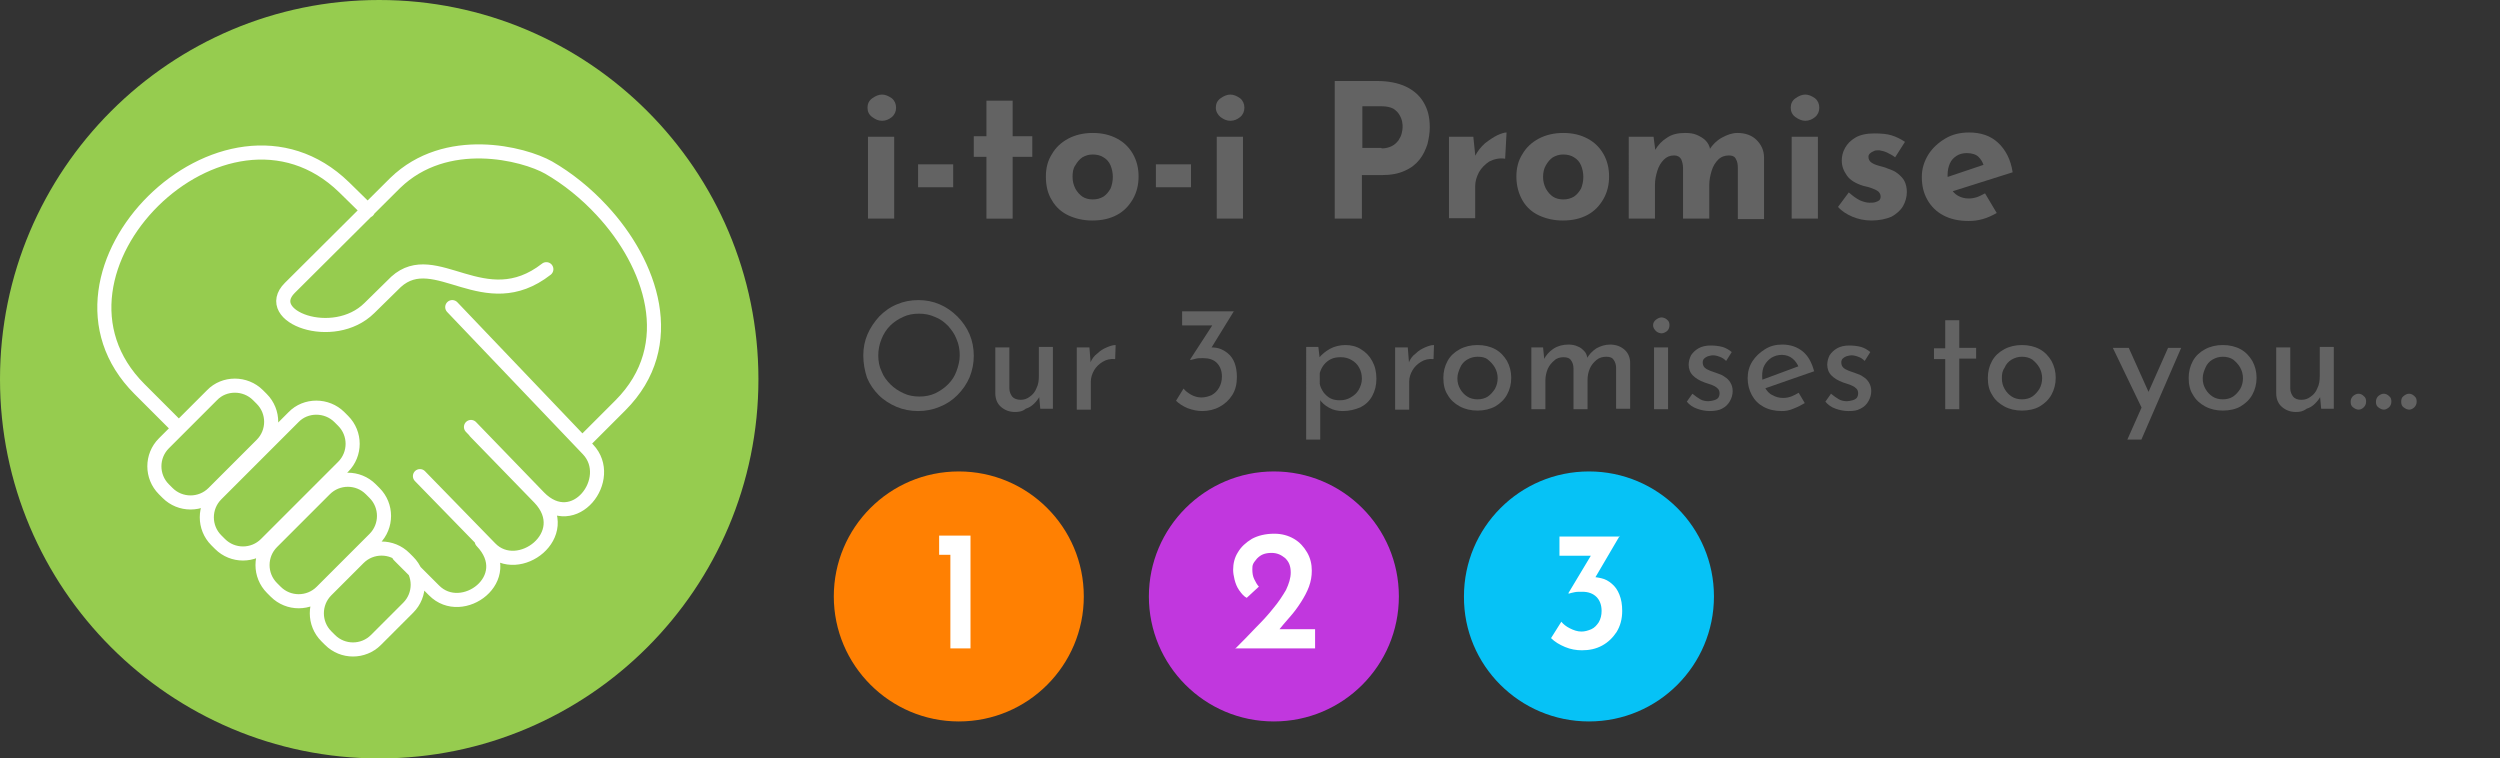 <?xml version="1.0" encoding="utf-8"?>
<!-- Generator: Adobe Illustrator 26.1.0, SVG Export Plug-In . SVG Version: 6.00 Build 0)  -->
<svg version="1.1" id="Layer_1" xmlns="http://www.w3.org/2000/svg" xmlns:xlink="http://www.w3.org/1999/xlink" x="0px" y="0px"
	 viewBox="0 0 534 162" style="enable-background:new 0 0 534 162;" xml:space="preserve">
<rect x="0" y="0" width="534" height="162" fill="#333333" stroke="none"/>
<style type="text/css">
	.st0{clip-path:url(#SVGID_00000005224557488284252510000009984104073951100036_);fill:#96CC4F;}
	
		.st1{clip-path:url(#SVGID_00000005224557488284252510000009984104073951100036_);fill:none;stroke:#FFFFFF;stroke-width:3.01;stroke-linecap:round;stroke-linejoin:round;stroke-miterlimit:22.926;}
	.st2{fill:#636363;}
	.st3{clip-path:url(#SVGID_00000165927122009731126000000017643361873794514070_);fill:#FF8002;}
	.st4{fill:#FFFFFF;}
	.st5{clip-path:url(#SVGID_00000091717933582334174860000003777705382723218358_);fill:#C137DE;}
	.st6{clip-path:url(#SVGID_00000003801222847205492390000004774813180353306534_);fill:#06C2F6;}
</style>
<g>
	<defs>
		<rect id="SVGID_1_" x="0" width="162" height="162"/>
	</defs>
	<clipPath id="SVGID_00000006672225433051536890000002195689012643262893_">
		<use xlink:href="#SVGID_1_"  style="overflow:visible;"/>
	</clipPath>
	<path style="clip-path:url(#SVGID_00000006672225433051536890000002195689012643262893_);fill:#96CC4F;" d="M81,162
		c44.7,0,81-36.3,81-81S125.7,0,81,0S0,36.3,0,81S36.3,162,81,162"/>
	
		<path style="clip-path:url(#SVGID_00000006672225433051536890000002195689012643262893_);fill:none;stroke:#FFFFFF;stroke-width:3.01;stroke-linecap:round;stroke-linejoin:round;stroke-miterlimit:22.926;" d="
		M86.4,119.2l0.8,0.8c2.7,2.7,2.7,7.1,0,9.8l-6.9,6.9c-2.7,2.7-7.1,2.7-9.8,0l-0.8-0.8c-2.7-2.7-2.7-7.1,0-9.8l6.9-6.9
		C79.3,116.5,83.7,116.5,86.4,119.2z M79.2,104.5l0.8,0.8c2.7,2.7,2.7,7.1,0,9.8l-11.3,11.3c-2.7,2.7-7.1,2.7-9.8,0l-0.8-0.8
		c-2.7-2.7-2.7-7.1,0-9.8l11.3-11.3C72.1,101.8,76.5,101.8,79.2,104.5z M72.5,89.1l0.8,0.8c2.7,2.7,2.7,7.1,0,9.8l-16.5,16.5
		c-2.7,2.7-7.1,2.7-9.8,0l-0.8-0.8c-2.7-2.7-2.7-7.1,0-9.8l16.5-16.5C65.3,86.4,69.8,86.4,72.5,89.1z M55.1,84.4l0.8,0.8
		c2.7,2.7,2.7,7.1,0,9.8l-10.3,10.3c-2.7,2.7-7.1,2.7-9.8,0l-0.8-0.8c-2.7-2.7-2.7-7.1,0-9.8l10.3-10.3
		C47.9,81.7,52.4,81.7,55.1,84.4z M85.2,118.6l7.5,7.5c6,6.1,17.8-2.6,10.2-10.5 M89.7,101.7l15,15.4c6,6.2,18.1-2.9,10.5-10.8
		l-14.6-15.1 M96.6,65.6l29,30.4c5.9,6.2-2.9,18-10.5,10.2l-13.6-14 M37.3,90.6l-7.5-7.5c-25-25,18.3-67.8,43.7-43.1l5.1,5
		 M125,94.1l7.5-7.5c12.9-12.9,6.5-30.4-3.9-41.6c-3.4-3.7-7.4-6.9-11.4-9.2c-5.3-3-21.9-7.3-32.8,3.3L61.9,61.5
		c-6.1,6.1,9.3,11.9,17,4.3l5.7-5.6c8.4-7.6,18.9,7.6,32.1-2.7"/>
</g>
<g>
	<g>
		<path class="st2" d="M185.3,23c0-0.8,0.3-1.5,1-2c0.7-0.5,1.4-0.8,2.1-0.8s1.4,0.3,2.1,0.8c0.6,0.5,0.9,1.2,0.9,2
			c0,0.8-0.3,1.5-0.9,2c-0.6,0.5-1.3,0.8-2.1,0.8s-1.4-0.3-2.1-0.8C185.6,24.5,185.3,23.8,185.3,23z M185.4,29.2h5.6v17.5h-5.6V29.2
			z"/>
		<path class="st2" d="M196.1,35.1h7.5V40h-7.5V35.1z"/>
		<path class="st2" d="M210.7,21.5h5.6v7.6h4.2v4.4h-4.2v13.2h-5.6V33.5h-2.7v-4.4h2.7V21.5z"/>
		<path class="st2" d="M223.4,37.7c0-1.8,0.4-3.4,1.3-4.8c0.8-1.4,2-2.5,3.5-3.3c1.5-0.8,3.3-1.2,5.2-1.2c2,0,3.7,0.4,5.2,1.2
			c1.5,0.8,2.6,1.9,3.4,3.3c0.8,1.4,1.2,3,1.2,4.8c0,1.8-0.4,3.4-1.2,4.8c-0.8,1.4-1.9,2.6-3.4,3.4c-1.5,0.8-3.2,1.2-5.3,1.2
			c-1.9,0-3.6-0.4-5.1-1.1c-1.5-0.7-2.7-1.8-3.5-3.2C223.8,41.4,223.4,39.7,223.4,37.7z M229.1,37.8c0,0.9,0.2,1.7,0.6,2.5
			c0.4,0.7,0.9,1.3,1.5,1.7c0.6,0.4,1.4,0.6,2.2,0.6c0.9,0,1.6-0.2,2.3-0.6c0.6-0.4,1.1-1,1.5-1.7c0.3-0.7,0.5-1.6,0.5-2.5
			c0-0.9-0.2-1.8-0.5-2.5c-0.3-0.7-0.8-1.3-1.5-1.7c-0.6-0.4-1.4-0.6-2.3-0.6c-0.8,0-1.5,0.2-2.2,0.6c-0.6,0.4-1.1,1-1.5,1.7
			C229.2,36,229.1,36.8,229.1,37.8z"/>
		<path class="st2" d="M246.9,35.1h7.5V40h-7.5V35.1z"/>
		<path class="st2" d="M259.7,23c0-0.8,0.3-1.5,1-2c0.7-0.5,1.4-0.8,2.1-0.8s1.4,0.3,2.1,0.8c0.6,0.5,0.9,1.2,0.9,2
			c0,0.8-0.3,1.5-0.9,2c-0.6,0.5-1.3,0.8-2.1,0.8s-1.4-0.3-2.1-0.8C260.1,24.5,259.7,23.8,259.7,23z M259.9,29.2h5.6v17.5h-5.6V29.2
			z"/>
		<path class="st2" d="M294.1,17.3c2.4,0,4.5,0.4,6.2,1.2c1.7,0.8,3,2,3.8,3.4c0.9,1.5,1.3,3.2,1.3,5.3c0,1.2-0.2,2.4-0.5,3.6
			c-0.4,1.2-0.9,2.3-1.7,3.3c-0.8,1-1.8,1.8-3.2,2.4c-1.3,0.6-2.9,0.9-4.9,0.9h-4.2v9.3h-5.8V17.3H294.1z M295.1,31.7
			c0.9,0,1.6-0.2,2.2-0.5c0.6-0.3,1-0.7,1.4-1.2c0.3-0.5,0.6-1,0.7-1.5c0.1-0.5,0.2-0.9,0.2-1.3c0-0.3,0-0.7-0.1-1.2
			c-0.1-0.5-0.3-1-0.6-1.5c-0.3-0.5-0.7-0.9-1.3-1.3c-0.6-0.3-1.4-0.5-2.4-0.5h-4.2v8.9H295.1z"/>
		<path class="st2" d="M314.7,29.2l0.5,4.8l-0.1-0.7c0.5-1,1.2-1.9,2.1-2.7c0.9-0.7,1.8-1.3,2.6-1.7c0.9-0.4,1.5-0.6,2-0.6l-0.3,5.6
			c-1.3-0.2-2.4,0.1-3.4,0.6c-0.9,0.6-1.7,1.4-2.2,2.3c-0.5,1-0.8,1.9-0.8,3v6.8h-5.6V29.2H314.7z"/>
		<path class="st2" d="M323.9,37.7c0-1.8,0.4-3.4,1.3-4.8c0.8-1.4,2-2.5,3.5-3.3c1.5-0.8,3.3-1.2,5.2-1.2c2,0,3.7,0.4,5.2,1.2
			c1.5,0.8,2.6,1.9,3.4,3.3c0.8,1.4,1.2,3,1.2,4.8c0,1.8-0.4,3.4-1.2,4.8c-0.8,1.4-1.9,2.6-3.4,3.4c-1.5,0.8-3.2,1.2-5.3,1.2
			c-1.9,0-3.6-0.4-5.1-1.1c-1.5-0.7-2.7-1.8-3.5-3.2C324.4,41.4,323.9,39.7,323.9,37.7z M329.6,37.8c0,0.9,0.2,1.7,0.6,2.5
			c0.4,0.7,0.9,1.3,1.5,1.7c0.6,0.4,1.4,0.6,2.2,0.6c0.9,0,1.6-0.2,2.3-0.6c0.6-0.4,1.1-1,1.5-1.7c0.3-0.7,0.5-1.6,0.5-2.5
			c0-0.9-0.2-1.8-0.5-2.5c-0.3-0.7-0.8-1.3-1.5-1.7c-0.6-0.4-1.4-0.6-2.3-0.6c-0.8,0-1.5,0.2-2.2,0.6c-0.6,0.4-1.1,1-1.5,1.7
			C329.8,36,329.6,36.8,329.6,37.8z"/>
		<path class="st2" d="M353.2,29.2l0.4,3.1l-0.1-0.2c0.7-1.2,1.6-2.1,2.6-2.7c1-0.7,2.3-1,3.8-1c1,0,1.8,0.1,2.5,0.4
			c0.7,0.3,1.4,0.7,1.9,1.2c0.5,0.5,0.9,1.2,1,2l-0.2,0c0.7-1.1,1.6-2,2.7-2.6s2.2-1,3.3-1c1.7,0,3.1,0.5,4.1,1.5
			c1,1,1.6,2.2,1.6,3.8v13.1h-5.6V35.9c0-0.8-0.1-1.4-0.4-1.9c-0.2-0.5-0.7-0.8-1.5-0.8c-0.9,0-1.7,0.3-2.3,0.9
			c-0.6,0.6-1.1,1.4-1.4,2.4c-0.3,1-0.5,2-0.5,3v7.2h-5.6V35.9c0-0.8-0.2-1.4-0.4-1.9c-0.3-0.5-0.8-0.8-1.5-0.8
			c-0.9,0-1.6,0.3-2.2,0.9c-0.6,0.6-1.1,1.4-1.4,2.4s-0.5,1.9-0.5,3v7.2h-5.6V29.2H353.2z"/>
		<path class="st2" d="M382.5,23c0-0.8,0.3-1.5,1-2c0.7-0.5,1.4-0.8,2.1-0.8c0.7,0,1.4,0.3,2.1,0.8c0.6,0.5,0.9,1.2,0.9,2
			c0,0.8-0.3,1.5-0.9,2s-1.3,0.8-2.1,0.8c-0.7,0-1.4-0.3-2.1-0.8S382.5,23.8,382.5,23z M382.7,29.2h5.6v17.5h-5.6V29.2z"/>
		<path class="st2" d="M399.7,47.1c-1.4,0-2.8-0.3-4-0.8s-2.3-1.2-3.1-2.1l2.3-3.1c0.9,0.8,1.6,1.3,2.4,1.7c0.7,0.3,1.4,0.5,2,0.5
			c0.5,0,0.9,0,1.2-0.1c0.4-0.1,0.6-0.2,0.9-0.4c0.2-0.2,0.3-0.5,0.3-0.8c0-0.5-0.2-0.8-0.5-1.1c-0.4-0.3-0.8-0.5-1.4-0.7
			c-0.6-0.2-1.2-0.4-1.8-0.5c-1.6-0.5-2.8-1.2-3.5-2.2c-0.7-1-1.1-2-1.1-3.2c0-0.9,0.2-1.8,0.7-2.7c0.5-0.9,1.2-1.6,2.2-2.2
			c1-0.6,2.4-0.9,4-0.9c1.5,0,2.7,0.1,3.7,0.4s2,0.8,2.9,1.4l-2.1,3.3c-0.5-0.4-1.1-0.7-1.7-1c-0.6-0.3-1.2-0.4-1.7-0.5
			c-0.5,0-0.9,0-1.2,0.2c-0.3,0.1-0.6,0.3-0.8,0.5c-0.2,0.2-0.3,0.4-0.3,0.7c0,0.5,0.2,0.9,0.6,1.2c0.4,0.3,0.9,0.5,1.6,0.7
			c0.6,0.2,1.3,0.3,1.9,0.6c0.9,0.3,1.6,0.6,2.2,1.1c0.6,0.5,1.1,1,1.4,1.6c0.3,0.6,0.5,1.4,0.5,2.3c0,1.1-0.3,2.1-0.8,3
			c-0.5,0.9-1.4,1.7-2.5,2.3C402.8,46.8,401.4,47.1,399.7,47.1z"/>
		<path class="st2" d="M420.5,47.2c-2.1,0-3.9-0.4-5.4-1.2c-1.5-0.8-2.6-1.9-3.4-3.3c-0.8-1.4-1.2-3-1.2-4.9c0-1.8,0.5-3.3,1.4-4.8
			c0.9-1.4,2.1-2.5,3.6-3.4s3.2-1.3,5.1-1.3c2.5,0,4.6,0.7,6.2,2.2c1.6,1.5,2.7,3.6,3.1,6.3l-13.6,4.3l-1.2-3l9.8-3.3l-1.2,0.5
			c-0.2-0.7-0.6-1.3-1.1-1.8s-1.4-0.8-2.5-0.8c-0.8,0-1.6,0.2-2.2,0.6c-0.6,0.4-1.1,0.9-1.4,1.6c-0.3,0.7-0.5,1.5-0.5,2.5
			c0,1.1,0.2,2,0.6,2.7c0.4,0.7,0.9,1.3,1.6,1.7c0.7,0.4,1.5,0.6,2.3,0.6c0.6,0,1.2-0.1,1.8-0.3c0.6-0.2,1.1-0.5,1.7-0.8l2.5,4.2
			c-0.9,0.5-1.9,1-3,1.3S421.5,47.2,420.5,47.2z"/>
	</g>
	<g>
		<path class="st2" d="M184.4,75.9c0-1.6,0.3-3.1,0.9-4.5c0.6-1.4,1.5-2.7,2.5-3.8c1.1-1.1,2.3-2,3.8-2.6c1.4-0.6,2.9-0.9,4.6-0.9
			c1.6,0,3.1,0.3,4.5,0.9c1.4,0.6,2.7,1.5,3.8,2.6c1.1,1.1,2,2.4,2.6,3.8c0.6,1.4,0.9,3,0.9,4.6s-0.3,3.1-0.9,4.6
			c-0.6,1.4-1.5,2.7-2.6,3.8c-1.1,1.1-2.3,1.9-3.8,2.5c-1.4,0.6-3,0.9-4.6,0.9c-1.6,0-3.2-0.3-4.6-0.9c-1.4-0.6-2.7-1.4-3.8-2.5
			c-1.1-1.1-1.9-2.3-2.5-3.7C184.7,79.2,184.4,77.6,184.4,75.9z M187.6,75.9c0,1.2,0.2,2.4,0.7,3.4c0.4,1.1,1.1,2,1.9,2.8
			c0.8,0.8,1.7,1.4,2.8,1.9c1,0.5,2.2,0.7,3.4,0.7s2.3-0.2,3.4-0.7c1-0.5,1.9-1.1,2.7-1.9c0.8-0.8,1.4-1.7,1.8-2.8
			c0.4-1.1,0.7-2.2,0.7-3.4c0-1.2-0.2-2.4-0.7-3.5c-0.4-1.1-1.1-2-1.8-2.8c-0.8-0.8-1.7-1.5-2.8-1.9c-1.1-0.5-2.2-0.7-3.4-0.7
			c-1.2,0-2.4,0.2-3.4,0.7c-1.1,0.5-2,1.1-2.8,1.9c-0.8,0.8-1.4,1.8-1.8,2.8C187.8,73.6,187.6,74.8,187.6,75.9z"/>
		<path class="st2" d="M216.8,88c-1.2,0-2.2-0.4-3-1.1c-0.8-0.7-1.2-1.7-1.2-2.9v-9.8h3V83c0,0.7,0.3,1.3,0.6,1.7s1,0.7,1.8,0.7
			c0.7,0,1.4-0.2,2-0.7c0.6-0.4,1.1-1,1.4-1.8c0.4-0.8,0.5-1.6,0.5-2.6v-6.2h3v13.2h-2.7l-0.3-3.3l0.2,0.6c-0.3,0.6-0.7,1.1-1.2,1.6
			c-0.5,0.5-1.1,0.9-1.8,1.1C218.4,87.9,217.6,88,216.8,88z"/>
		<path class="st2" d="M232.7,74.2l0.3,3.8l-0.1-0.5c0.3-0.8,0.8-1.5,1.5-2c0.6-0.6,1.3-1,2-1.3c0.7-0.3,1.3-0.5,1.9-0.5l-0.1,3
			c-1-0.1-1.9,0.1-2.7,0.6s-1.4,1.1-1.8,1.8c-0.4,0.7-0.7,1.5-0.7,2.4v6h-3V74.2H232.7z"/>
		<path class="st2" d="M263.6,66.4l-5.6,9.1l-1.9-0.9c0.3-0.1,0.6-0.3,0.9-0.3c0.3-0.1,0.7-0.1,1-0.1c0.8,0,1.6,0,2.3,0.2
			c0.7,0.2,1.4,0.6,2,1.1c0.6,0.5,1.1,1.2,1.4,2s0.5,1.8,0.5,3c0,1.5-0.3,2.8-1,3.9s-1.6,1.9-2.7,2.5c-1.1,0.6-2.4,0.9-3.7,0.9
			c-1,0-2-0.2-3.1-0.6c-1-0.4-1.9-1-2.5-1.6l1.6-2.6c0.4,0.5,0.9,0.9,1.6,1.3s1.5,0.6,2.2,0.6c0.8,0,1.5-0.2,2.2-0.5
			c0.7-0.4,1.2-0.9,1.6-1.6c0.4-0.7,0.6-1.5,0.6-2.4c0-1.2-0.4-2.2-1.1-2.9c-0.7-0.7-1.7-1-2.9-1c-0.6,0-1.1,0-1.5,0.1
			c-0.4,0.1-0.8,0.2-1.2,0.3l-0.1-0.1l5-7.7l1,0.4h-7.7v-3H263.6z"/>
		<path class="st2" d="M286.8,87.8c-1,0-2-0.2-2.9-0.7c-0.9-0.5-1.6-1.1-2.1-1.9l0.2-0.9v9.6h-3V74.1h2.6l0.4,3.4l-0.3-1
			c0.6-0.8,1.5-1.5,2.4-2s2.1-0.8,3.3-0.8c1.2,0,2.4,0.3,3.3,0.9c1,0.6,1.8,1.4,2.4,2.5c0.6,1.1,0.9,2.3,0.9,3.8
			c0,1.4-0.3,2.6-0.9,3.7c-0.6,1.1-1.5,1.9-2.5,2.4C289.4,87.5,288.2,87.8,286.8,87.8z M286.2,85.5c0.9,0,1.6-0.2,2.3-0.6
			c0.7-0.4,1.3-0.9,1.7-1.6c0.4-0.7,0.7-1.5,0.7-2.4c0-0.9-0.2-1.7-0.6-2.4c-0.4-0.7-0.9-1.2-1.6-1.6s-1.4-0.6-2.3-0.6
			c-0.8,0-1.5,0.1-2.1,0.4c-0.6,0.3-1.1,0.7-1.5,1.2c-0.4,0.5-0.7,1.1-0.9,1.8V82c0.1,0.6,0.4,1.2,0.8,1.8c0.4,0.5,0.9,1,1.5,1.3
			S285.5,85.5,286.2,85.5z"/>
		<path class="st2" d="M300.7,74.2l0.3,3.8l-0.1-0.5c0.3-0.8,0.8-1.5,1.5-2c0.6-0.6,1.3-1,2-1.3c0.7-0.3,1.3-0.5,1.9-0.5l-0.1,3
			c-1-0.1-1.9,0.1-2.7,0.6s-1.4,1.1-1.8,1.8c-0.4,0.7-0.7,1.5-0.7,2.4v6h-3V74.2H300.7z"/>
		<path class="st2" d="M308.3,80.7c0-1.3,0.3-2.5,0.9-3.6c0.6-1.1,1.5-1.9,2.6-2.5c1.1-0.6,2.4-0.9,3.8-0.9s2.7,0.3,3.8,0.9
			c1.1,0.6,1.9,1.5,2.5,2.5c0.6,1.1,0.9,2.3,0.9,3.6c0,1.3-0.3,2.5-0.9,3.6c-0.6,1.1-1.5,1.9-2.5,2.5c-1.1,0.6-2.4,0.9-3.8,0.9
			c-1.4,0-2.7-0.3-3.8-0.9c-1.1-0.6-2-1.4-2.6-2.5C308.6,83.4,308.3,82.2,308.3,80.7z M311.3,80.8c0,0.9,0.2,1.6,0.6,2.3
			c0.4,0.7,0.9,1.2,1.5,1.6c0.6,0.4,1.4,0.6,2.2,0.6c0.8,0,1.6-0.2,2.2-0.6s1.1-1,1.5-1.6c0.4-0.7,0.6-1.5,0.6-2.3s-0.2-1.6-0.6-2.3
			c-0.4-0.7-0.9-1.2-1.5-1.7s-1.4-0.6-2.2-0.6c-0.8,0-1.5,0.2-2.2,0.6c-0.7,0.4-1.2,1-1.5,1.7S311.3,79.9,311.3,80.8z"/>
		<path class="st2" d="M329.6,74.2l0.3,3l-0.2-0.3c0.5-1,1.2-1.8,2.1-2.4c0.9-0.6,2-0.9,3.2-0.9c0.7,0,1.4,0.1,2,0.4
			c0.6,0.2,1,0.6,1.4,1c0.4,0.4,0.6,1,0.7,1.6l-0.2,0.1c0.5-1,1.2-1.7,2.1-2.3c0.9-0.5,1.9-0.8,2.9-0.8c1.3,0,2.3,0.4,3.1,1.1
			c0.8,0.7,1.2,1.7,1.2,2.8v9.8h-3v-8.7c0-0.7-0.2-1.3-0.5-1.7c-0.3-0.5-0.8-0.7-1.6-0.7c-0.8,0-1.5,0.2-2.1,0.7
			c-0.6,0.5-1.1,1.1-1.4,1.8c-0.3,0.7-0.5,1.5-0.5,2.4v6.3h-3v-8.7c0-0.7-0.2-1.3-0.5-1.7c-0.3-0.5-0.9-0.7-1.6-0.7
			c-0.8,0-1.5,0.2-2,0.7c-0.6,0.5-1.1,1.1-1.4,1.8c-0.3,0.7-0.5,1.6-0.5,2.4v6.2h-3V74.2H329.6z"/>
		<path class="st2" d="M353.1,69.5c0-0.5,0.2-0.9,0.6-1.2c0.4-0.3,0.8-0.5,1.2-0.5s0.9,0.2,1.2,0.5c0.4,0.3,0.5,0.7,0.5,1.2
			c0,0.5-0.2,0.9-0.5,1.2c-0.4,0.3-0.8,0.5-1.2,0.5s-0.9-0.2-1.2-0.5C353.3,70.3,353.1,69.9,353.1,69.5z M353.3,74.2h3v13.2h-3V74.2
			z"/>
		<path class="st2" d="M365.2,87.8c-0.9,0-1.9-0.2-2.7-0.5c-0.9-0.3-1.6-0.8-2.2-1.5l1.2-1.7c0.6,0.5,1.2,0.9,1.7,1.2
			s1.2,0.4,1.7,0.4c0.4,0,0.8-0.1,1.2-0.2s0.7-0.3,0.9-0.5c0.2-0.3,0.3-0.6,0.3-1c0-0.5-0.2-0.9-0.5-1.1c-0.3-0.3-0.7-0.5-1.2-0.7
			s-1-0.3-1.5-0.5c-1.1-0.4-1.9-0.9-2.5-1.5s-0.9-1.4-0.9-2.3c0-0.7,0.2-1.4,0.5-2c0.4-0.6,0.9-1.1,1.6-1.5c0.7-0.4,1.6-0.6,2.6-0.6
			c0.9,0,1.7,0.1,2.5,0.3c0.7,0.2,1.4,0.6,2,1.1l-1.2,1.9c-0.4-0.4-0.8-0.7-1.4-0.9c-0.5-0.2-1-0.3-1.4-0.3c-0.4,0-0.7,0.1-1.1,0.2
			c-0.3,0.1-0.6,0.3-0.8,0.5c-0.2,0.2-0.3,0.5-0.3,0.8c0,0.4,0.1,0.8,0.4,1.1c0.3,0.3,0.7,0.5,1.2,0.7s0.9,0.3,1.4,0.5
			c0.6,0.2,1.2,0.4,1.7,0.8c0.5,0.3,0.9,0.7,1.2,1.2c0.3,0.5,0.5,1.1,0.5,1.8c0,0.8-0.2,1.5-0.6,2.2c-0.4,0.7-0.9,1.2-1.7,1.6
			C367.3,87.6,366.3,87.8,365.2,87.8z"/>
		<path class="st2" d="M380.6,87.8c-1.5,0-2.8-0.3-3.9-0.9c-1.1-0.6-1.9-1.4-2.5-2.5c-0.6-1.1-0.9-2.3-0.9-3.6c0-1.3,0.3-2.5,1-3.6
			c0.7-1.1,1.6-1.9,2.7-2.6s2.3-1,3.7-1c1.7,0,3.2,0.5,4.4,1.5c1.2,1,1.9,2.4,2.4,4.2l-10.9,3.8l-0.7-1.8l8.9-3.3l-0.6,0.4
			c-0.3-0.7-0.7-1.3-1.3-1.8s-1.4-0.8-2.3-0.8c-0.8,0-1.5,0.2-2.2,0.6c-0.6,0.4-1.1,0.9-1.5,1.6c-0.4,0.7-0.5,1.5-0.5,2.4
			c0,0.9,0.2,1.7,0.6,2.4c0.4,0.7,0.9,1.3,1.6,1.6c0.7,0.4,1.4,0.6,2.3,0.6c0.6,0,1.1-0.1,1.7-0.3c0.5-0.2,1.1-0.5,1.6-0.8l1.3,2.2
			c-0.7,0.4-1.4,0.8-2.2,1.1C382.2,87.7,381.4,87.8,380.6,87.8z"/>
		<path class="st2" d="M394.8,87.8c-0.9,0-1.9-0.2-2.7-0.5c-0.9-0.3-1.6-0.8-2.2-1.5l1.2-1.7c0.6,0.5,1.2,0.9,1.7,1.2
			s1.2,0.4,1.7,0.4c0.4,0,0.8-0.1,1.2-0.2c0.4-0.1,0.7-0.3,0.9-0.5c0.2-0.3,0.3-0.6,0.3-1c0-0.5-0.2-0.9-0.5-1.1
			c-0.3-0.3-0.7-0.5-1.2-0.7c-0.5-0.2-1-0.3-1.5-0.5c-1.1-0.4-1.9-0.9-2.5-1.5c-0.6-0.6-0.9-1.4-0.9-2.3c0-0.7,0.2-1.4,0.5-2
			c0.4-0.6,0.9-1.1,1.6-1.5s1.6-0.6,2.6-0.6c0.9,0,1.7,0.1,2.5,0.3c0.7,0.2,1.4,0.6,2,1.1l-1.2,1.9c-0.4-0.4-0.8-0.7-1.4-0.9
			c-0.5-0.2-1-0.3-1.4-0.3c-0.4,0-0.7,0.1-1.1,0.2c-0.3,0.1-0.6,0.3-0.8,0.5c-0.2,0.2-0.3,0.5-0.3,0.8c0,0.4,0.1,0.8,0.4,1.1
			c0.3,0.3,0.7,0.5,1.2,0.7c0.5,0.2,0.9,0.3,1.4,0.5c0.6,0.2,1.2,0.4,1.7,0.8c0.5,0.3,0.9,0.7,1.2,1.2c0.3,0.5,0.5,1.1,0.5,1.8
			c0,0.8-0.2,1.5-0.6,2.2c-0.4,0.7-0.9,1.2-1.7,1.6S396,87.8,394.8,87.8z"/>
		<path class="st2" d="M415.5,68.4h3v5.9h3.6v2.3h-3.6v10.8h-3V76.7h-2.4v-2.3h2.4V68.4z"/>
		<path class="st2" d="M424.6,80.7c0-1.3,0.3-2.5,0.9-3.6c0.6-1.1,1.5-1.9,2.6-2.5c1.1-0.6,2.4-0.9,3.8-0.9s2.7,0.3,3.8,0.9
			c1.1,0.6,1.9,1.5,2.5,2.5c0.6,1.1,0.9,2.3,0.9,3.6c0,1.3-0.3,2.5-0.9,3.6c-0.6,1.1-1.5,1.9-2.5,2.5s-2.4,0.9-3.8,0.9
			c-1.4,0-2.7-0.3-3.8-0.9c-1.1-0.6-2-1.4-2.6-2.5C424.9,83.4,424.6,82.2,424.6,80.7z M427.6,80.8c0,0.9,0.2,1.6,0.6,2.3
			c0.4,0.7,0.9,1.2,1.5,1.6c0.6,0.4,1.4,0.6,2.2,0.6c0.8,0,1.6-0.2,2.2-0.6c0.6-0.4,1.1-1,1.5-1.6c0.4-0.7,0.6-1.5,0.6-2.3
			s-0.2-1.6-0.6-2.3s-0.9-1.2-1.5-1.7c-0.6-0.4-1.4-0.6-2.2-0.6c-0.8,0-1.5,0.2-2.2,0.6c-0.7,0.4-1.2,1-1.5,1.7
			C427.7,79.2,427.6,79.9,427.6,80.8z"/>
		<path class="st2" d="M457.7,87.6l-6.4-13.3h3.4l5.3,11.8L457.7,87.6z M454.4,93.9l8.7-19.6h2.8l-8.5,19.6H454.4z"/>
		<path class="st2" d="M467.5,80.7c0-1.3,0.3-2.5,0.9-3.6c0.6-1.1,1.5-1.9,2.6-2.5c1.1-0.6,2.4-0.9,3.8-0.9c1.4,0,2.7,0.3,3.8,0.9
			c1.1,0.6,1.9,1.5,2.5,2.5c0.6,1.1,0.9,2.3,0.9,3.6c0,1.3-0.3,2.5-0.9,3.6c-0.6,1.1-1.5,1.9-2.5,2.5s-2.4,0.9-3.8,0.9
			c-1.4,0-2.7-0.3-3.8-0.9c-1.1-0.6-2-1.4-2.6-2.5C467.8,83.4,467.5,82.2,467.5,80.7z M470.5,80.8c0,0.9,0.2,1.6,0.6,2.3
			c0.4,0.7,0.9,1.2,1.5,1.6c0.6,0.4,1.4,0.6,2.2,0.6c0.8,0,1.6-0.2,2.2-0.6c0.6-0.4,1.1-1,1.5-1.6c0.4-0.7,0.6-1.5,0.6-2.3
			s-0.2-1.6-0.6-2.3s-0.9-1.2-1.5-1.7c-0.6-0.4-1.4-0.6-2.2-0.6c-0.8,0-1.5,0.2-2.2,0.6c-0.7,0.4-1.2,1-1.5,1.7
			S470.5,79.9,470.5,80.8z"/>
		<path class="st2" d="M490.4,88c-1.2,0-2.2-0.4-3-1.1c-0.8-0.7-1.2-1.7-1.2-2.9v-9.8h3V83c0,0.7,0.3,1.3,0.6,1.7
			c0.4,0.5,1,0.7,1.8,0.7c0.7,0,1.4-0.2,2-0.7c0.6-0.4,1.1-1,1.4-1.8c0.4-0.8,0.5-1.6,0.5-2.6v-6.2h3v13.2h-2.7l-0.3-3.3l0.2,0.6
			c-0.3,0.6-0.7,1.1-1.2,1.6c-0.5,0.5-1.1,0.9-1.8,1.1C491.9,87.9,491.2,88,490.4,88z"/>
		<path class="st2" d="M502.6,84.6c0.4-0.3,0.7-0.5,1.2-0.5c0.4,0,0.8,0.2,1.1,0.5c0.4,0.3,0.5,0.7,0.5,1.2c0,0.5-0.2,0.9-0.5,1.2
			s-0.7,0.5-1.1,0.5c-0.4,0-0.8-0.2-1.2-0.5c-0.4-0.3-0.5-0.7-0.5-1.2C502.1,85.3,502.3,84.9,502.6,84.6z"/>
		<path class="st2" d="M508,84.6c0.4-0.3,0.7-0.5,1.2-0.5c0.4,0,0.8,0.2,1.1,0.5c0.4,0.3,0.5,0.7,0.5,1.2c0,0.5-0.2,0.9-0.5,1.2
			c-0.4,0.3-0.7,0.5-1.1,0.5c-0.4,0-0.8-0.2-1.2-0.5s-0.5-0.7-0.5-1.2C507.5,85.3,507.7,84.9,508,84.6z"/>
		<path class="st2" d="M513.4,84.6c0.4-0.3,0.7-0.5,1.2-0.5c0.4,0,0.8,0.2,1.1,0.5c0.4,0.3,0.5,0.7,0.5,1.2c0,0.5-0.2,0.9-0.5,1.2
			s-0.7,0.5-1.1,0.5c-0.4,0-0.8-0.2-1.2-0.5c-0.4-0.3-0.5-0.7-0.5-1.2C512.9,85.3,513,84.9,513.4,84.6z"/>
	</g>
</g>
<g>
	<defs>
		<rect id="SVGID_00000047757471226297916460000014285951590373423771_" x="168.2" y="96.5" width="233.8" height="61.6"/>
	</defs>
	<clipPath id="SVGID_00000096737539450969084260000015708733345969410980_">
		<use xlink:href="#SVGID_00000047757471226297916460000014285951590373423771_"  style="overflow:visible;"/>
	</clipPath>
	<path style="clip-path:url(#SVGID_00000096737539450969084260000015708733345969410980_);fill:#FF8002;" d="M204.8,154.1
		c14.8,0,26.7-12,26.7-26.7c0-14.8-12-26.7-26.7-26.7c-14.8,0-26.7,12-26.7,26.7C178.1,142.1,190.1,154.1,204.8,154.1z"/>
</g>
<g>
	<g>
		<path class="st4" d="M200.6,114.4h6.7v24.1H203v-20h-2.4V114.4z"/>
	</g>
</g>
<g>
	<defs>
		<rect id="SVGID_00000068642895469344570530000003124755797513418428_" x="168.2" y="96.5" width="233.8" height="61.6"/>
	</defs>
	<clipPath id="SVGID_00000096054481244136791430000014098185500870896820_">
		<use xlink:href="#SVGID_00000068642895469344570530000003124755797513418428_"  style="overflow:visible;"/>
	</clipPath>
	<path style="clip-path:url(#SVGID_00000096054481244136791430000014098185500870896820_);fill:#C137DE;" d="M272.1,154.1
		c14.8,0,26.7-12,26.7-26.7c0-14.8-12-26.7-26.7-26.7s-26.7,12-26.7,26.7C245.4,142.1,257.3,154.1,272.1,154.1z"/>
</g>
<g>
	<g>
		<path class="st4" d="M263.8,138.6c1.5-1.5,3-3,4.4-4.5c1.4-1.4,2.7-2.8,3.8-4.2c1.1-1.3,2-2.7,2.7-3.9c0.6-1.3,1-2.5,1-3.7
			c0-0.7-0.1-1.3-0.3-1.8c-0.2-0.5-0.5-0.9-0.9-1.3c-0.4-0.3-0.8-0.6-1.3-0.8c-0.5-0.2-1-0.3-1.6-0.3c-0.7,0-1.3,0.1-1.8,0.3
			c-0.5,0.2-0.9,0.5-1.3,0.9c-0.3,0.4-0.6,0.7-0.8,1.1c-0.2,0.4-0.2,0.8-0.2,1.2c0,0.8,0.1,1.5,0.4,2.1c0.3,0.6,0.6,1.2,1,1.6
			l-2.6,2.4c-0.6-0.3-1.1-0.9-1.6-1.6c-0.5-0.7-0.8-1.5-1-2.3c-0.2-0.8-0.3-1.5-0.3-2.1c0-1.3,0.3-2.6,1-3.7c0.7-1.2,1.7-2.1,3-2.9
			c1.3-0.7,2.9-1.1,4.8-1.1c1.6,0,3,0.4,4.2,1.1c1.2,0.7,2.1,1.7,2.8,2.9c0.7,1.2,1,2.5,1,3.9c0,1.2-0.2,2.3-0.6,3.4s-1,2.2-1.7,3.3
			s-1.5,2.2-2.4,3.2c-0.9,1-1.8,2.1-2.7,3.2l-1.9-0.6h10v4.1H263.8z"/>
	</g>
</g>
<g>
	<defs>
		<rect id="SVGID_00000169554485685089348320000012131588457361233085_" x="168.2" y="96.5" width="233.8" height="61.6"/>
	</defs>
	<clipPath id="SVGID_00000079485911599851786420000009723089954773180289_">
		<use xlink:href="#SVGID_00000169554485685089348320000012131588457361233085_"  style="overflow:visible;"/>
	</clipPath>
	<path style="clip-path:url(#SVGID_00000079485911599851786420000009723089954773180289_);fill:#06C2F6;" d="M339.4,154.1
		c14.8,0,26.7-12,26.7-26.7c0-14.8-12-26.7-26.7-26.7c-14.8,0-26.7,12-26.7,26.7C312.6,142.1,324.6,154.1,339.4,154.1z"/>
</g>
<g>
	<g>
		<path class="st4" d="M346,114.4l-6.1,10.4l-2.5-1.2c0.3-0.1,0.6-0.2,1-0.3s0.7-0.1,1-0.1c0.9,0,1.7,0.1,2.6,0.3s1.6,0.6,2.3,1.2
			c0.7,0.6,1.2,1.3,1.6,2.3s0.6,2.1,0.6,3.5c0,1.7-0.4,3.2-1.2,4.5c-0.8,1.2-1.8,2.2-3.1,2.9c-1.3,0.7-2.7,1-4.3,1
			c-1.2,0-2.4-0.2-3.6-0.7c-1.2-0.5-2.2-1.1-3-1.9l2.2-3.5c0.4,0.5,1,1,1.8,1.4c0.8,0.4,1.6,0.7,2.5,0.7c0.7,0,1.4-0.2,2.1-0.5
			s1.2-0.9,1.6-1.5c0.4-0.7,0.6-1.5,0.6-2.4c0-1.3-0.4-2.3-1.1-3s-1.7-1.1-3-1.1c-0.7,0-1.3,0-1.7,0.1c-0.5,0.1-0.9,0.2-1.2,0.3
			l-0.1-0.1l5.1-8.5l1.3,0.5h-8.3v-4.1H346z"/>
	</g>
</g>
</svg>

